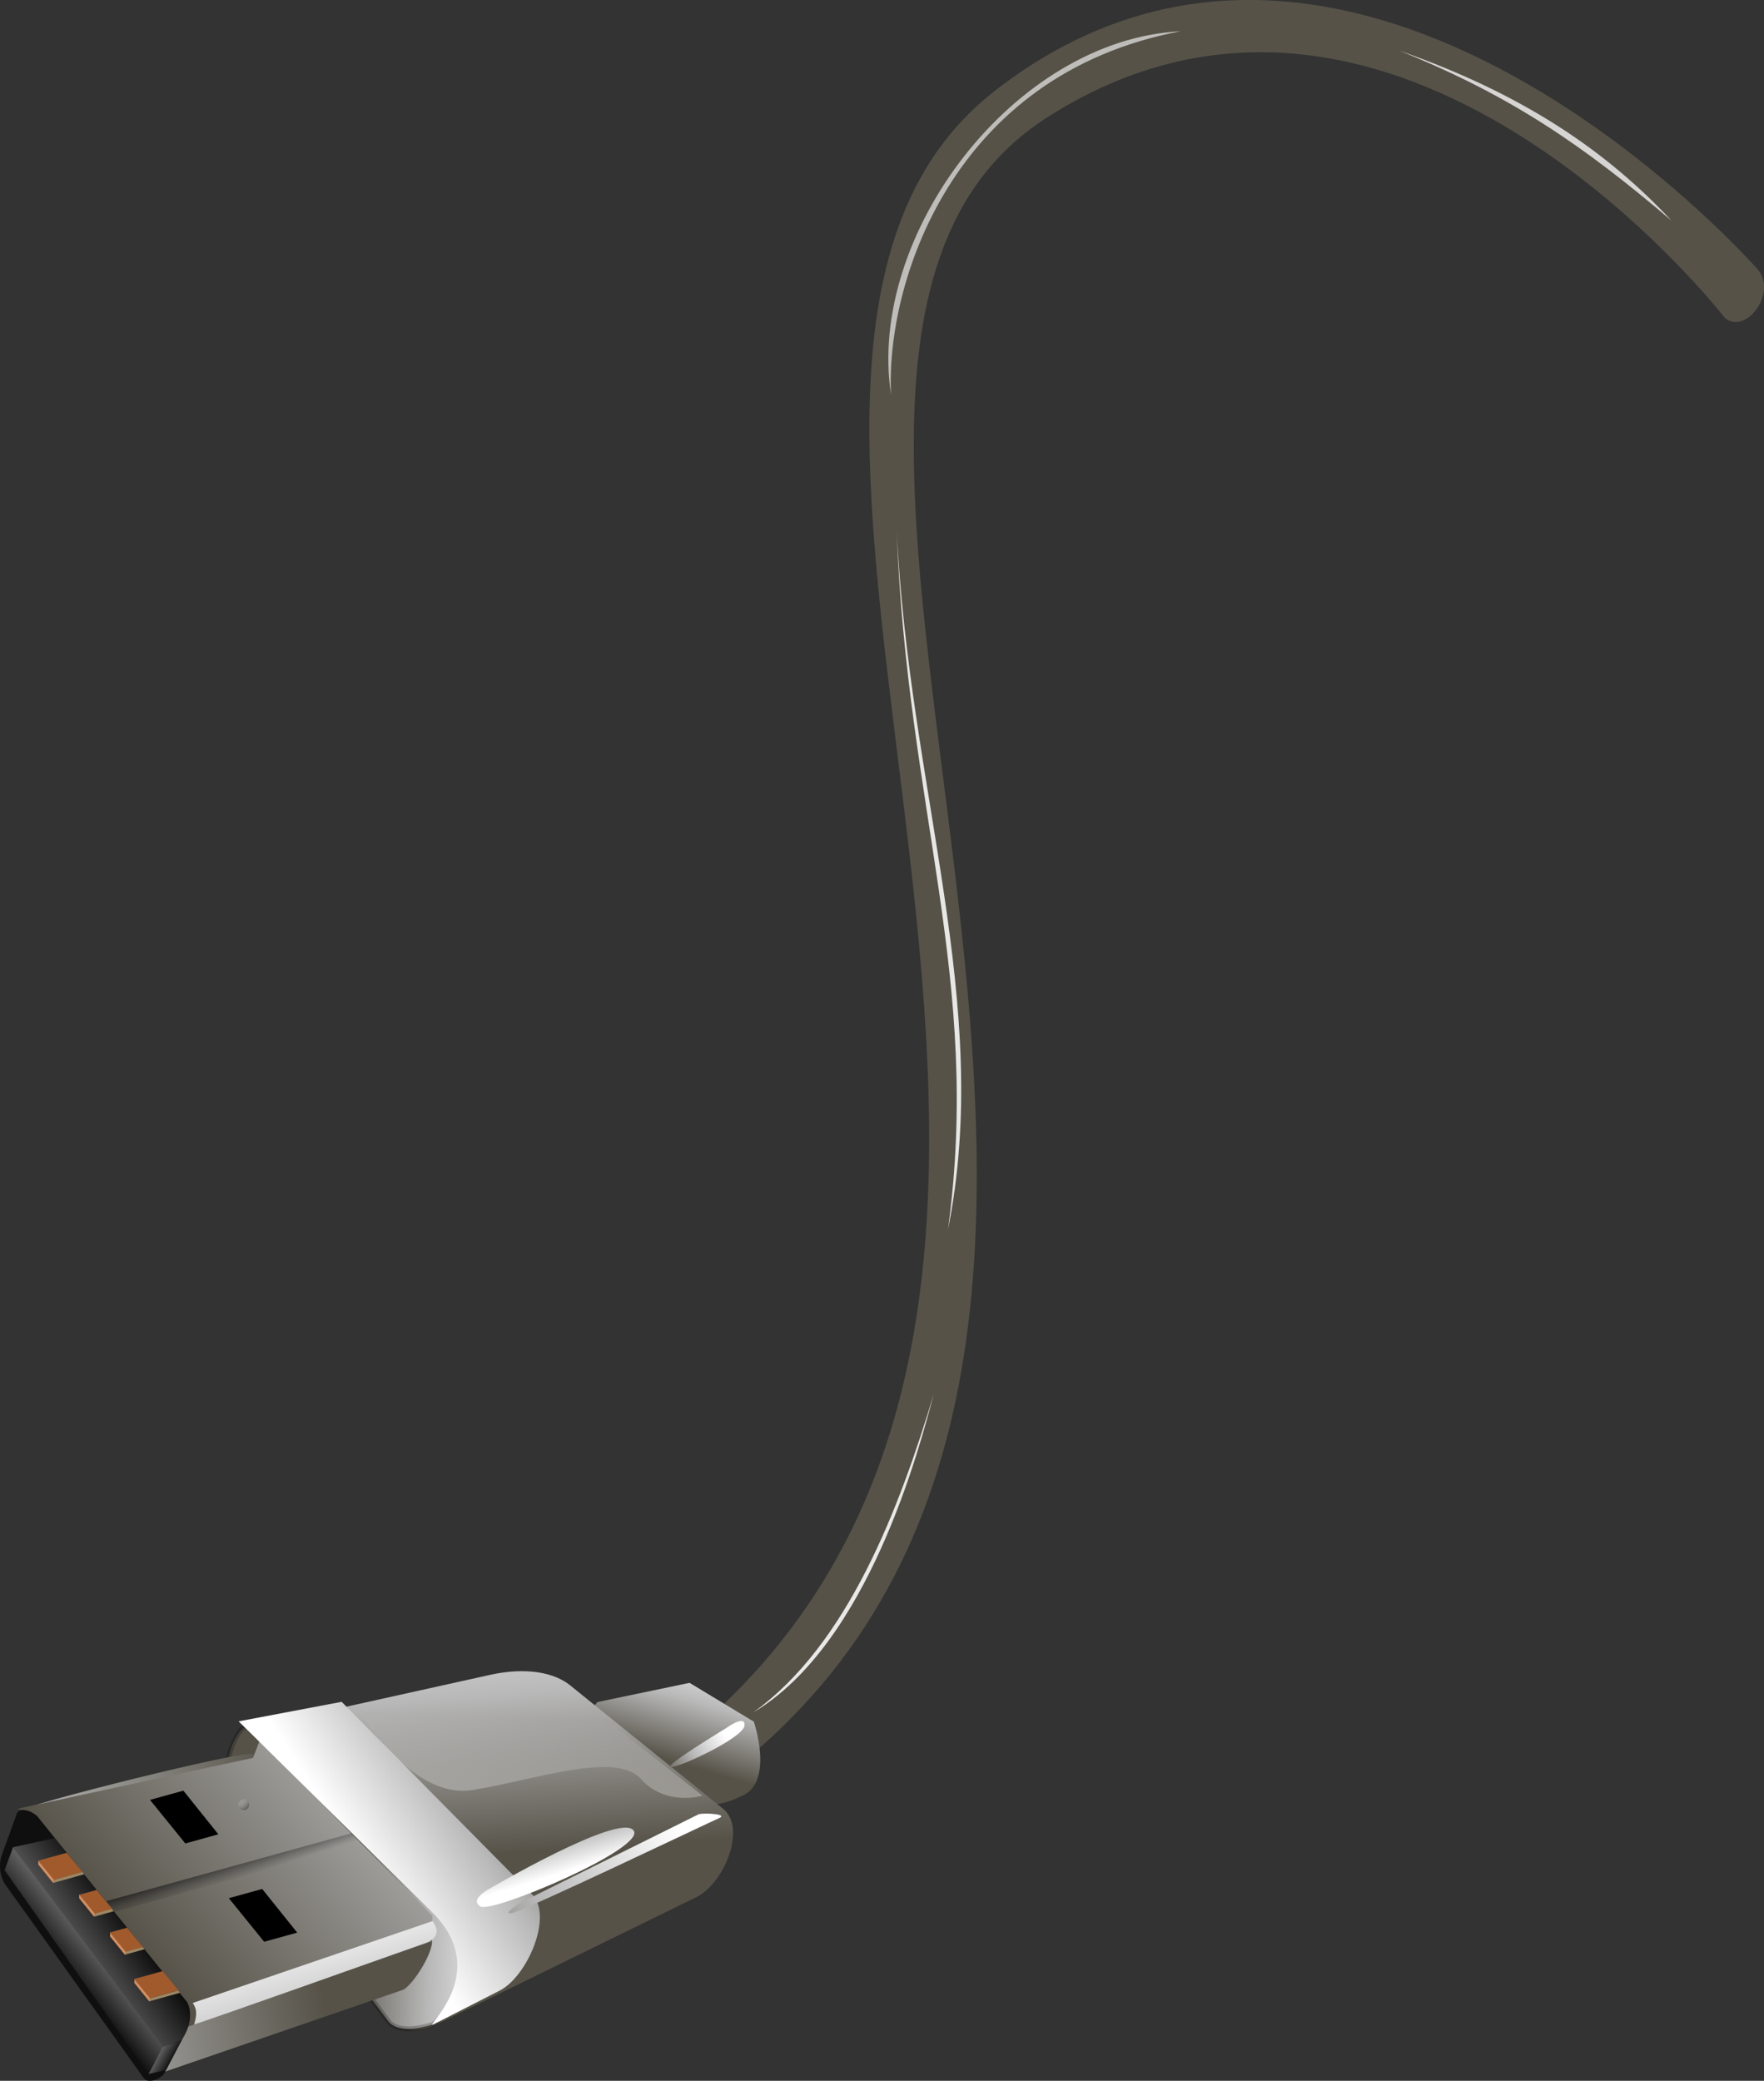 <?xml version="1.0" encoding="UTF-8" standalone="no"?>
<!-- Created with Inkscape (http://www.inkscape.org/) -->
<svg xmlns:inkscape="http://www.inkscape.org/namespaces/inkscape" xmlns:rdf="http://www.w3.org/1999/02/22-rdf-syntax-ns#" xmlns="http://www.w3.org/2000/svg" xmlns:sodipodi="http://sodipodi.sourceforge.net/DTD/sodipodi-0.dtd" xmlns:ns1="http://sozi.baierouge.fr" xmlns:cc="http://creativecommons.org/ns#" xmlns:xlink="http://www.w3.org/1999/xlink" xmlns:dc="http://purl.org/dc/elements/1.1/" id="svg5670" sodipodi:docname="USB Cable Remix by Merlin2525.svg" viewBox="0 0 277.62 327.45" version="1.1" inkscape:version="0.48.3.1 r9886">
<rect x="0" y="0" width="277.62" height="327.45" fill="#333333" stroke="none"/>
<title id="title6671">USB CABLE REMIX</title>
<defs id="defs5672">
<linearGradient id="linearGradient848">
<stop id="stop849" stop-color="#565248" offset="0"/>
<stop id="stop862" stop-color="#b8b8b8" offset=".5"/>
<stop id="stop850" stop-color="#fff" offset="1"/>
</linearGradient>
<linearGradient id="linearGradient6414">
<stop id="stop6416" style="stop-color:#ffffff" offset="0"/>
<stop id="stop6418" style="stop-color:#000000" offset="1"/>
</linearGradient>
<linearGradient id="linearGradient5570">
<stop id="stop5572" style="stop-color:#ffffff;stop-opacity:0" offset="0"/>
<stop id="stop5574" style="stop-color:#000000" offset="1"/>
</linearGradient>
<linearGradient id="linearGradient6439" y2="-215.5" xlink:href="#linearGradient6414" gradientUnits="userSpaceOnUse" x2="859.12" gradientTransform="translate(-776.82 615.97)" y1="-219.28" x1="852.69" inkscape:collect="always"/>
<linearGradient id="linearGradient6484" y2="-231.85" xlink:href="#linearGradient6414" gradientUnits="userSpaceOnUse" x2="838.96" gradientTransform="translate(-776.82 615.97)" y1="-243.69" x1="853.51" inkscape:collect="always"/>
<linearGradient id="linearGradient6531" y2="124.63" gradientUnits="userSpaceOnUse" x2="62.27" gradientTransform="matrix(1.687 0 0 .593 29.831 272.09)" y1="194.81" x1="56.597" inkscape:collect="always">
<stop id="stop1106" stop-color="#fff" offset="0"/>
<stop id="stop1107" stop-opacity="0" stop-color="#fff" offset="1"/>
</linearGradient>
<linearGradient id="linearGradient6534" y2="374.66" xlink:href="#linearGradient848" gradientUnits="userSpaceOnUse" x2="15.628" gradientTransform="matrix(.744 0 0 .461 157.78 176.54)" y1="381.95" x1="-.523" inkscape:collect="always"/>
<linearGradient id="linearGradient6537" y2="475.03" xlink:href="#linearGradient848" gradientUnits="userSpaceOnUse" x2="7.927" gradientTransform="matrix(.856 0 0 .401 157.78 176.54)" y1="495.64" x1="-55.5" inkscape:collect="always"/>
<linearGradient id="linearGradient6540" y2="462.72" xlink:href="#linearGradient848" gradientUnits="userSpaceOnUse" x2="-11.899" gradientTransform="matrix(.825 0 0 .416 157.78 176.54)" y1="444.44" x1="-23.115" inkscape:collect="always"/>
<linearGradient id="linearGradient6543" y2="560.91" gradientUnits="userSpaceOnUse" x2="-65.326" gradientTransform="matrix(.998 0 0 .344 159.2 177.96)" y1="554.61" x1="-71.23" inkscape:collect="always">
<stop id="stop898" stop-color="#121212" offset="0"/>
<stop id="stop900" stop-opacity="0" stop-color="#3f3f3f" offset="1"/>
</linearGradient>
<linearGradient id="linearGradient6546" y2="332.96" xlink:href="#linearGradient848" gradientUnits="userSpaceOnUse" x2="-70.308" gradientTransform="matrix(.566 0 0 .606 157.78 176.54)" y1="299.24" x1="-22.038" inkscape:collect="always"/>
<linearGradient id="linearGradient6550" y2="538.38" xlink:href="#linearGradient848" gradientUnits="userSpaceOnUse" x2="-76.779" gradientTransform="matrix(.9 0 0 .381 157.78 176.54)" y1="605.1" x1="-29.34" inkscape:collect="always"/>
<linearGradient id="linearGradient6553" y2="-244.26" xlink:href="#linearGradient6414" gradientUnits="userSpaceOnUse" x2="849.27" gradientTransform="translate(-776.82 615.97)" y1="-228.89" x1="827.46" inkscape:collect="always"/>
<linearGradient id="linearGradient6557" y2="323.46" xlink:href="#linearGradient848" gradientUnits="userSpaceOnUse" x2="21.2" gradientTransform="matrix(.704 0 0 .487 157.78 176.54)" y1="410.59" x1="-122.27" inkscape:collect="always"/>
<linearGradient id="linearGradient6560" y2="435.79" xlink:href="#linearGradient848" gradientUnits="userSpaceOnUse" x2="-202.12" gradientTransform="matrix(.674 0 0 .509 157.78 176.54)" y1="417.94" x1="-77.301" inkscape:collect="always"/>
<linearGradient id="linearGradient6563" y2="292.63" xlink:href="#linearGradient848" gradientUnits="userSpaceOnUse" x2="-39.656" gradientTransform="matrix(.525 0 0 .653 157.78 176.54)" y1="290.01" x1="-92.296" inkscape:collect="always"/>
<linearGradient id="linearGradient6566" y2="290.53" xlink:href="#linearGradient848" gradientUnits="userSpaceOnUse" x2="-54.657" gradientTransform="matrix(.703 0 0 .488 157.78 176.54)" y1="392.46" x1="-44.707" inkscape:collect="always"/>
<linearGradient id="linearGradient6569" y2="310.05" xlink:href="#linearGradient848" gradientUnits="userSpaceOnUse" x2="21.93" gradientTransform="matrix(.668 0 0 .513 157.78 176.54)" y1="345.31" x1="8.416" inkscape:collect="always"/>
<radialGradient id="radialGradient6578" xlink:href="#linearGradient5570" gradientUnits="userSpaceOnUse" cy="-253.21" cx="860.07" gradientTransform="matrix(1.894 2.673 -2.768 1.962 -1460.4 -2059.8)" r=".856" inkscape:collect="always"/>
</defs>
<sodipodi:namedview id="base" fit-margin-left="0" inkscape:showpageshadow="false" inkscape:zoom="1.1471062" borderopacity="1.0" inkscape:current-layer="layer1" inkscape:cx="92.130064" inkscape:cy="113.45898" inkscape:window-maximized="1" showgrid="false" fit-margin-right="0" inkscape:document-units="px" bordercolor="#666666" inkscape:window-x="0" inkscape:window-y="654" fit-margin-bottom="0" inkscape:window-width="1680" inkscape:pageopacity="0.0" inkscape:pageshadow="2" pagecolor="#ffffff" inkscape:window-height="1026" showborder="false" fit-margin-top="0"/>
<g id="layer1" inkscape:label="Layer 1" inkscape:groupmode="layer" transform="translate(-54.943 -75.71)">
<path id="path25778" d="m331.55 118.08s-63.363-72.274-120.08-28.044c-57.611 44.927 38.539 189.35-49.646 259.99l9.913 3.071c85.018-69.42-11.902-220.24 47.758-258.75 55.128-35.586 106.93 31.422 106.93 31.422 3.342 2.659 8.291-4 5.128-7.691z" sodipodi:nodetypes="csccscc" style="fill:#565248" inkscape:connector-curvature="0"/>
<path id="path839" style="fill-rule:evenodd;stroke-width:1pt;fill:url(#linearGradient6569)" inkscape:connector-curvature="0" d="m148.96 343.56 14.506-3.028 10.117 6.114s3.161 9.276-1.686 11.595c-4.848 2.313-5.691 1.048-5.691 1.048l-6.745 2.741-12.856-15.595 2.354-2.875z"/>
<path id="path832" style="fill-rule:evenodd;stroke-width:1pt;fill:url(#linearGradient6566)" inkscape:connector-curvature="0" d="m89.076 359.09 26.553 34.142c1.574 2.02 5.285 2.389 7.587 1.265l41.309-20.233c4.351-2.132 7.986-10.869 4.215-13.914l-24.026-19.39c-3.309-2.67-8.494-2.606-12.646-1.681l-38.137 8.445c-1.997 0.439-2.629 3.28-3.174 5.253l-1.681 6.114z"/>
<path id="path906" style="fill-rule:evenodd;stroke:#000000;stroke-width:.586pt;stroke-opacity:.223;fill:url(#linearGradient6563)" inkscape:connector-curvature="0" d="m89.738 358.22 26.258 35.489c1.526 2.061 5.217 1.107 6.903 0.632 1.739-0.527 9.737-11.671 0.457-18.312l-29.236-28.31c-1.159-1.13-2.635 2.501-3.092 4.158l-1.294 6.342z"/>
<path id="path835" style="fill-rule:evenodd;stroke-width:1pt;fill:url(#linearGradient6560)" inkscape:connector-curvature="0" d="m81.082 401.66 37.213-12.796c1.597-0.545 5.598-7.01 4.426-8.228l-27.898-28.91c-0.767-0.796-36.619 8.058-36.999 9.101l-2.384 6.559c-0.545 1.505-0.334 3.467 0.597 4.767l21.756 30.405c0.662 0.919 2.208-0.527 3.28-0.896z"/>
<path id="path830" style="fill-rule:evenodd;stroke-width:1pt;fill:url(#linearGradient6557)" inkscape:connector-curvature="0" d="m57.979 360.29 36.783-7.947 1.054-2.741 27.189 27.612-0.211 4-38.497 13.504-0.509-3.918-23.278-29.457c-0.568-0.72-3.426-0.861-2.53-1.054z"/>
<path id="path826" style="fill-rule:evenodd;stroke-width:1pt;fill:#0f0f0f" inkscape:connector-curvature="0" d="m80.871 401.87 3.28-6.26c0.785-1.493 1.06-3.748 0-5.066l-23.248-28.91c-0.697-0.867-2.899-1.64-3.28-0.597l-2.384 6.559c-0.545 1.505-0.334 3.467 0.597 4.767l21.756 30.405c0.662 0.919 2.758 0.105 3.28-0.896z"/>
<path id="path5114" sodipodi:nodetypes="cccccc" style="opacity:.819;fill:url(#linearGradient6553)" inkscape:connector-curvature="0" d="m57.003 366.4 23.385 31.525 3.172-1.221c1.946-2.894 1.175-5.413 0.82-5.948l-20.831-25.79z"/>
<path id="path827" style="fill-rule:evenodd;stroke-width:1pt;fill:url(#linearGradient6550)" inkscape:connector-curvature="0" d="m85.281 390.91 37.714-12.872c0.298 0.375 1.839 2.395-1.111 3.449-2.95 1.048-35.724 12.72-36.392 12.796 0.527-1.722 0.381-2.471-0.211-3.373z"/>
<path id="path829" sodipodi:nodetypes="ccccc" style="stroke-linejoin:round;stroke-opacity:.223;fill-rule:evenodd;stroke-linecap:round;stroke-width:3.5;fill:#000000" inkscape:connector-curvature="0" d="m84.108 365.81 5.201-1.441-5.509-6.87-5.25 1.455z"/>
<path id="path833" style="fill-rule:evenodd;stroke-width:1pt;fill:url(#linearGradient6546)" inkscape:connector-curvature="0" d="m123.06 376.73c9.639 9.715-2.073 18.664 0.211 17.498l10.327-5.271c4.315-2.202 8.466-11.73 5.058-15.173l-29.943-30.265-16.212 3.075 30.559 30.136z"/>
<path id="path836" sodipodi:nodetypes="ccccc" style="fill-rule:evenodd;stroke-width:1pt;fill:url(#linearGradient6543)" inkscape:connector-curvature="0" d="m71.672 374.89 1.378 1.679 38.78-10.751-1.566-1.604z"/>
<path id="path837" style="fill-rule:evenodd;stroke-width:1pt;fill:url(#linearGradient6540)" inkscape:connector-curvature="0" d="m131.86 373s20.444-12.017 22.762-9.276c2.318 2.741-22.13 13.071-24.027 12.017-1.897-1.054 1.264-2.741 1.264-2.741z"/>
<path id="path838" style="fill-rule:evenodd;stroke-width:1pt;fill:url(#linearGradient6537)" inkscape:connector-curvature="0" d="m164.95 361.19c1.054-0.211 4.637 0 3.162 0.632-1.476 0.632-30.982 14.758-32.668 14.968-1.686 0.211 1.476-1.687 1.476-1.687l28.031-13.914z"/>
<path id="path840" style="fill-rule:evenodd;stroke-width:1pt;fill:url(#linearGradient6534)" inkscape:connector-curvature="0" d="m169.16 347.7s3.162-2.319 2.951-0.422c-0.211 1.897-10.117 6.535-11.592 6.535-1.476 0 8.641-6.114 8.641-6.114z"/>
<path id="path1081" style="fill-rule:evenodd;fill:url(#linearGradient6531)" inkscape:connector-curvature="0" d="m111.15 344.59s8.397 14.363 18.12 12.816 22.543-6.187 26.513-1.768c3.98 4.419 9.73 2.652 9.73 2.652l-20.78-16.352c-3.61-2.848-9.2-2.767-13.7-1.768l-19.883 4.42z"/>
<path id="path5584" sodipodi:nodetypes="ccc" style="opacity:.757;fill:#ffffff" inkscape:connector-curvature="0" d="m275.13 83.663c19.504 6.826 32.583 15.759 42.887 26.781-13.832-11.774-25.19-19.652-42.887-26.781z"/>
<path id="path4699" sodipodi:nodetypes="ccc" style="opacity:.868;fill:#ffffff" inkscape:connector-curvature="0" d="m173.49 345.19c18.189-10.816 26.185-41.789 28.408-50.086-5.408 17.929-13.51 39.4-28.408 50.086z"/>
<path id="path4701" sodipodi:nodetypes="ccc" style="opacity:.617;fill:#ffffff" inkscape:connector-curvature="0" d="m195.18 137.86c-3.905-25.155 19.4-55.968 45.616-57.234-36.294 6.794-46.513 40.089-45.616 57.234z"/>
<path id="path5578" sodipodi:rx="0.85618103" sodipodi:ry="0.85618103" style="fill:url(#radialGradient6578)" sodipodi:type="arc" d="m871.05-256.75a0.856 0.856 0 1 1 -1.712 0 0.856 0.856 0 1 1 1.712 0z" transform="translate(-776.9 616.44)" sodipodi:cy="-256.7547" sodipodi:cx="870.19128"/>
<path id="path4820" sodipodi:rx="0.85618103" sodipodi:ry="0.85618103" style="fill:url(#radialGradient6578)" sodipodi:type="arc" d="m871.05-256.75a0.856 0.856 0 1 1 -1.712 0 0.856 0.856 0 1 1 1.712 0z" transform="translate(-766.31 631.54)" sodipodi:cy="-256.7547" sodipodi:cx="870.19128"/>
<path id="path5112" sodipodi:nodetypes="ccccc" style="fill:url(#linearGradient6484)" inkscape:connector-curvature="0" d="m55.662 370.01 22.602 32.007 2.427-4.096-23.69-31.523z"/>
<path id="path5116" sodipodi:nodetypes="ccccc" style="fill:#a05a2c" inkscape:connector-curvature="0" d="m60.987 368.51 4.446-1.232 2.489 3.019-4.459 1.236z"/>
<path id="path5435" d="m76.087 387.13 4.446-1.232 2.489 3.019-4.459 1.236z" sodipodi:nodetypes="ccccc" style="fill:#a05a2c" inkscape:connector-curvature="0"/>
<path id="path5445" d="m96.514 381.28 5.201-1.441-5.509-6.87-5.25 1.455z" sodipodi:nodetypes="ccccc" style="stroke-linejoin:round;stroke-opacity:.223;fill-rule:evenodd;stroke-linecap:round;stroke-width:3.5;fill:#000000" inkscape:connector-curvature="0"/>
<path id="path5449" d="m67.466 373.87 2.685-0.744 2.473 3.024-2.682 0.743z" sodipodi:nodetypes="ccccc" style="fill:#a05a2c" inkscape:connector-curvature="0"/>
<path id="path5451" sodipodi:nodetypes="ccccc" style="fill:#a05a2c" inkscape:connector-curvature="0" d="m72.259 379.81 2.685-0.744 2.473 3.024-2.682 0.743z"/>
<path id="path5453" style="fill:#d38d5f" inkscape:connector-curvature="0" d="m60.976 368.51-0.014 0.617 2.354 2.915 0.154-0.49z"/>
<path id="path5455" style="fill:#9c8664" inkscape:connector-curvature="0" d="m63.471 371.53 4.428-1.247 0.294 0.378-4.919 1.373z"/>
<path id="path5457" d="m67.414 373.82-0.014 0.617 2.354 2.915 0.154-0.49z" style="fill:#d38d5f" inkscape:connector-curvature="0"/>
<path id="path5459" style="fill:#d38d5f" inkscape:connector-curvature="0" d="m72.277 379.83-0.014 0.617 2.354 2.915 0.154-0.49z"/>
<path id="path5461" d="m76.099 387.15-0.014 0.617 2.354 2.915 0.154-0.49z" style="fill:#d38d5f" inkscape:connector-curvature="0"/>
<path id="path5463" d="m78.542 390.18 4.428-1.247 0.294 0.378-4.919 1.373z" style="fill:#9c8664" inkscape:connector-curvature="0"/>
<path id="path5465" sodipodi:nodetypes="ccccc" style="fill:#9c8664" inkscape:connector-curvature="0" d="m74.771 382.82 2.619-0.738 0.292 0.375-3.107 0.867z"/>
<path id="path5467" d="m69.923 376.84 2.619-0.738 0.292 0.375-3.107 0.867z" sodipodi:nodetypes="ccccc" style="fill:#9c8664" inkscape:connector-curvature="0"/>
<path id="path5582" sodipodi:nodetypes="ccc" style="opacity:.856;fill:#ffffff" inkscape:connector-curvature="0" d="m196.05 158.94c1.984 41.381 15.191 74.81 8.085 110.27 5.355-39.457-6.435-65.87-8.085-110.27z"/>
<path id="path5586" style="fill:url(#linearGradient6439)" inkscape:connector-curvature="0" d="m78.326 402.08 2.709-0.599 2.52-4.757-2.993 1.103z"/>
</g>
</svg>

